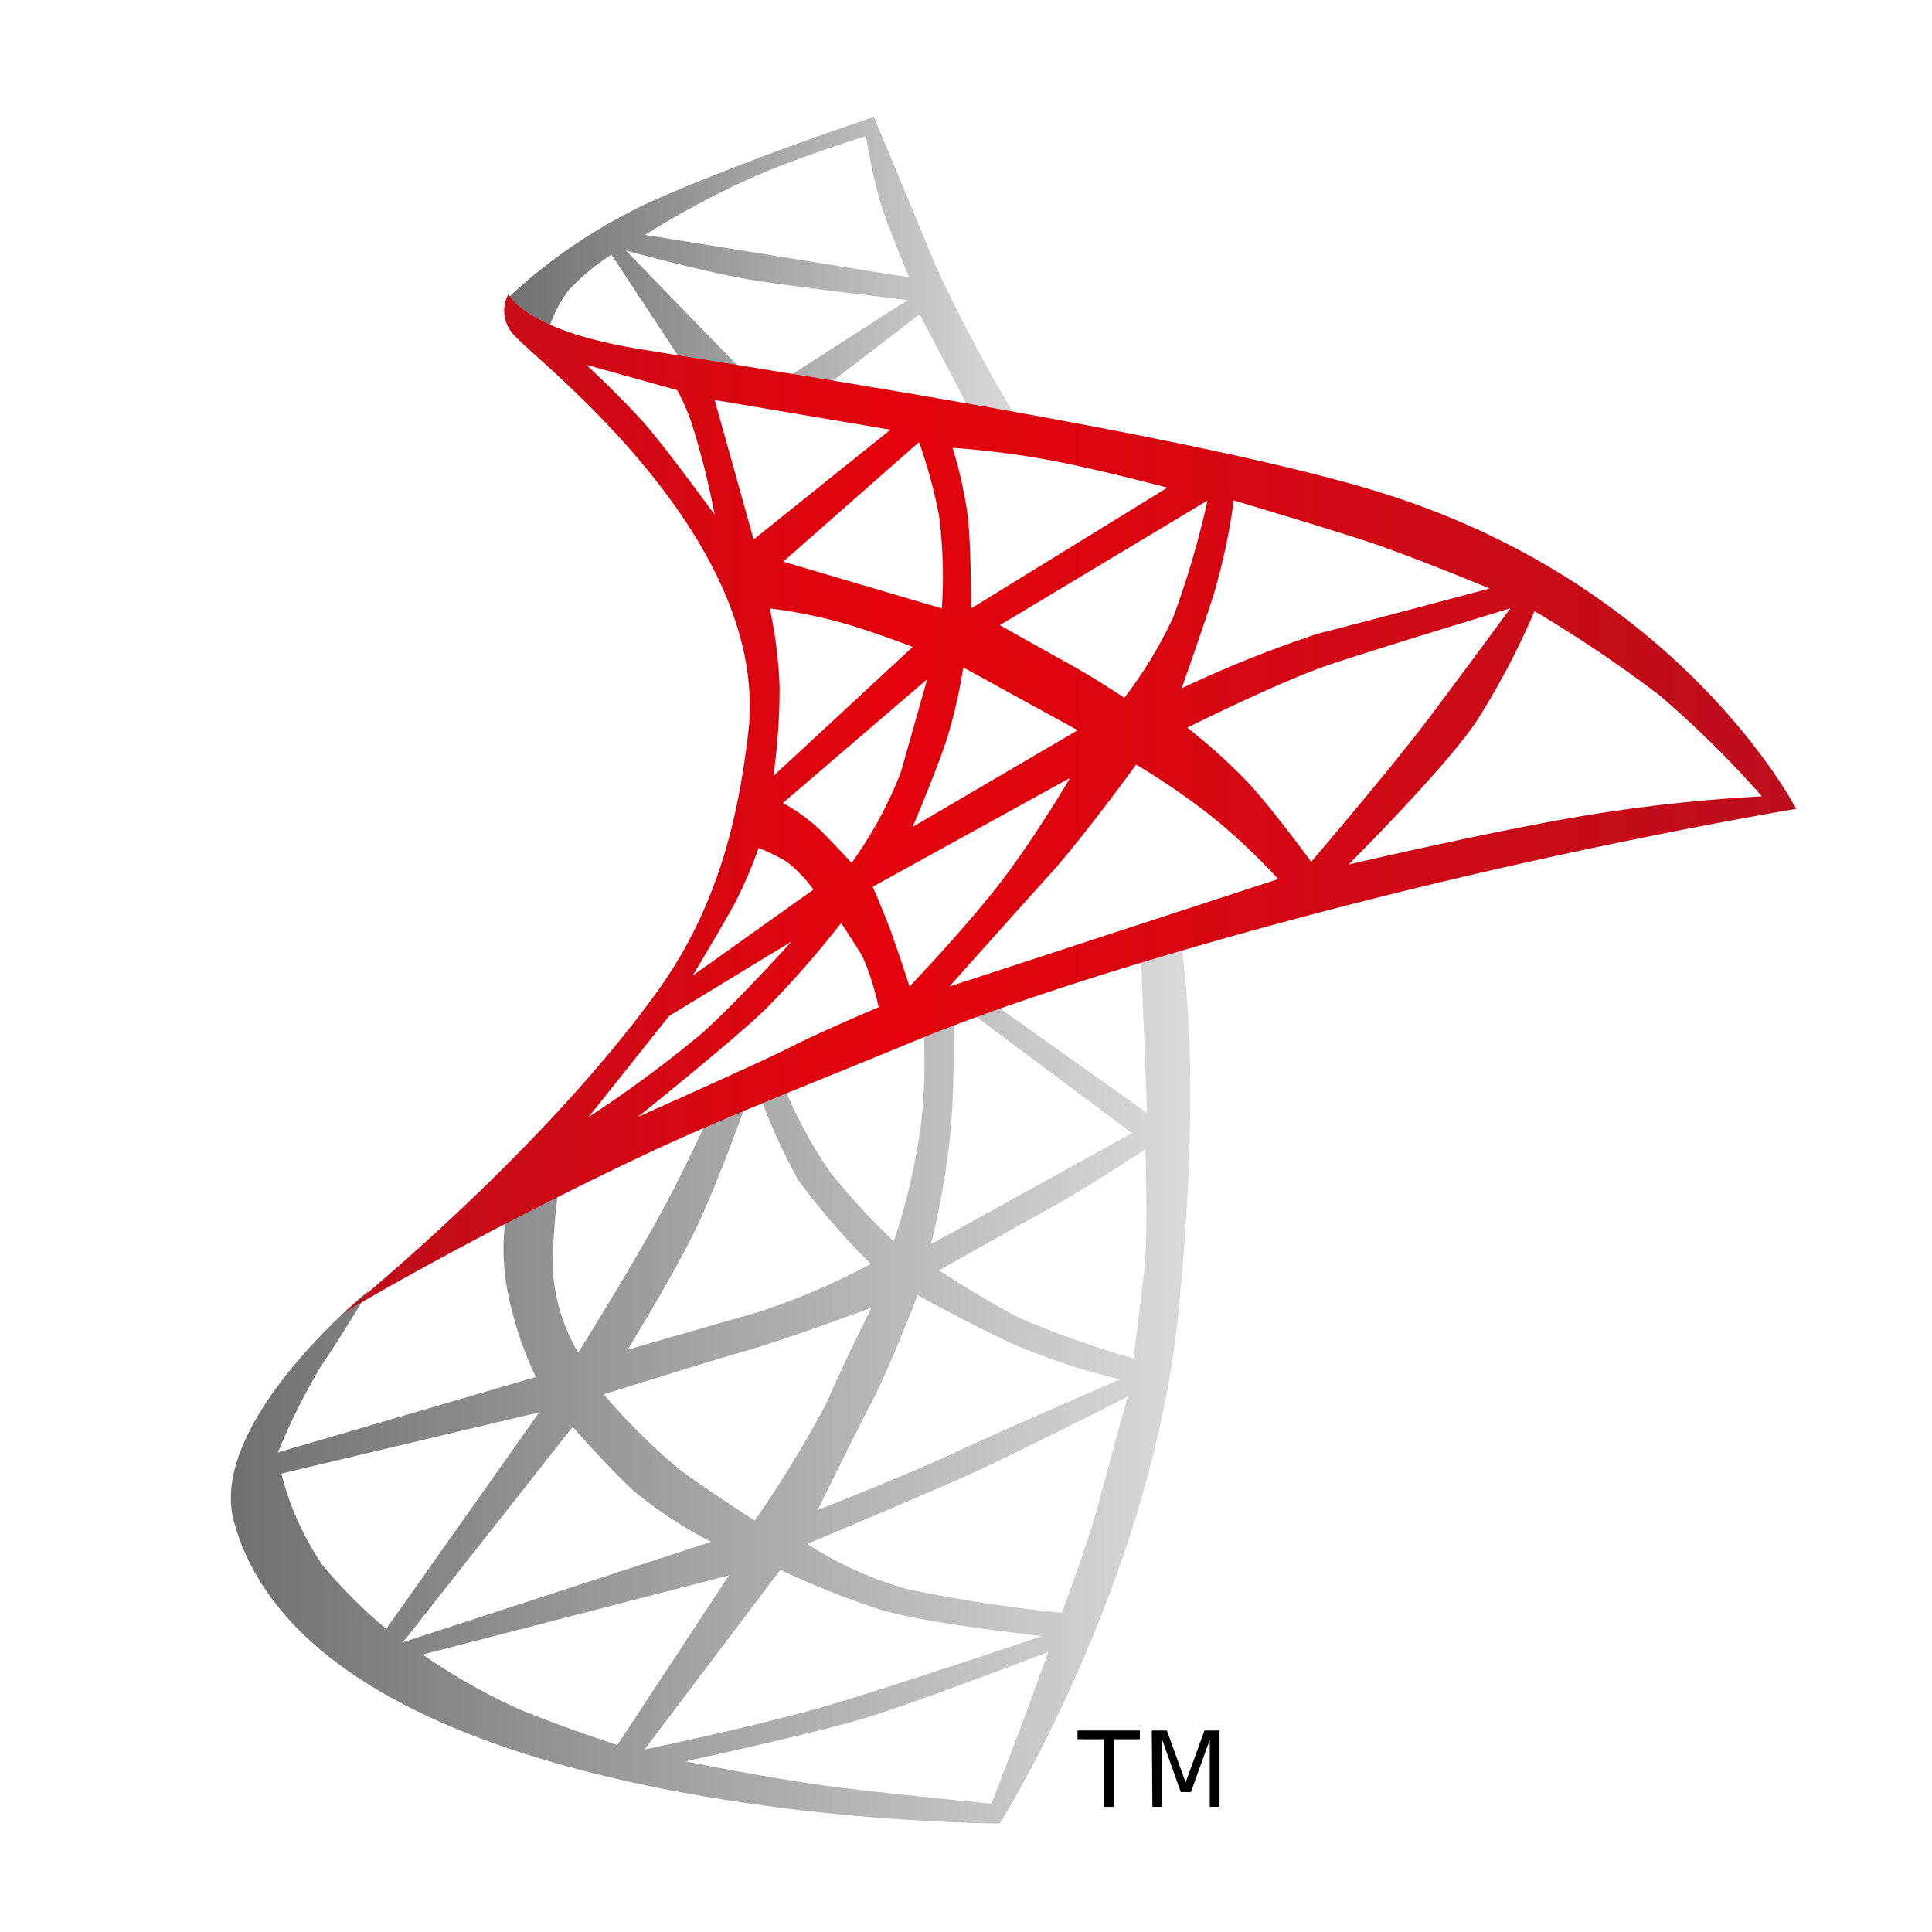 <svg id="d84b7b6f-e832-406b-b4ae-1e0be8a8c5dd" data-name="Color" xmlns="http://www.w3.org/2000/svg" xmlns:xlink="http://www.w3.org/1999/xlink" viewBox="0 0 128 128"><defs><linearGradient id="eff8f6d2-d9d5-4f7b-a1b4-c5d4aa1a78b0" x1="15.33" y1="91.2" x2="78.9" y2="91.2" gradientUnits="userSpaceOnUse"><stop offset="0" stop-color="#717070"/><stop offset="1" stop-color="#dadada"/></linearGradient><linearGradient id="366baeb5-e230-48d0-a323-81864e4b19b7" x1="33.68" y1="17.88" x2="67.53" y2="17.88" xlink:href="#eff8f6d2-d9d5-4f7b-a1b4-c5d4aa1a78b0"/><linearGradient id="977beca1-1a8d-4397-ab56-4ca25015c969" x1="22.73" y1="53.22" x2="119" y2="53.22" gradientUnits="userSpaceOnUse"><stop offset="0" stop-color="#be0e1c"/><stop offset="0.38" stop-color="#e3020b"/><stop offset="0.99" stop-color="#be0e1c"/></linearGradient></defs><title>ssis</title><path d="M21.3,90.46a43.32,43.32,0,0,0-2.89,5.77l17.09-5a24,24,0,0,1-1.92-5.92,15.28,15.28,0,0,1,.07-5.55l3.41-1.4A42,42,0,0,0,36.62,84a12.27,12.27,0,0,0,1.69,5.62s3.11-5,5.11-8.58,3.7-7.47,3.7-7.47l2.51-1S47.78,77.81,46.3,81s-4.73,8.43-4.73,8.43,5.32-1.55,8.58-2.47a46.58,46.58,0,0,0,7.55-3.22,46.51,46.51,0,0,1-4.81-5.55,40,40,0,0,1-2.67-5.92l1.56-.67A29.88,29.88,0,0,0,55,77.66a47.61,47.61,0,0,0,4.22,4.59A43.73,43.73,0,0,0,61,74.63a36.77,36.77,0,0,0,.15-7l2-.89s.15,4.3-.15,8a51.81,51.81,0,0,1-1.33,7.7L75,75.07l-11.1-8.29,1.48-.59L76,73.74l-.44-11.1,2.51-1s1.78,7.54,0,25.34-11.83,33.83-11.83,33.83-45.28,0-50.74-20c-1.8-6.58,8.93-15.31,8.93-15.31S22.48,88.76,21.3,90.46Zm.07,13.24a33.41,33.41,0,0,0,4.22,4.22L35.72,93.57,18.64,97.63A19.13,19.13,0,0,0,21.37,103.7Zm16.57-9.17L26.7,108.8l20.42-6.65a28.46,28.46,0,0,1-5.18-3.41C40.09,97,37.94,94.53,37.94,94.53Zm-3.7,18.64c3,1.26,6.66,2.44,6.66,2.44l7.4-11.24L28,109.62A41,41,0,0,0,34.24,113.17ZM51.7,104l-9,11.91s7.85-1.63,12.44-3,13.91-4.52,13.91-4.52-7.7-.81-10.8-1.77A54.34,54.34,0,0,1,51.7,104Zm4.52,14.5c4.43.51,9.47,1,9.47,1l1.7-4.44c.59-1.55,2.07-5.62,2.07-5.62s-9,3.47-12.58,4.51-11.46,2.74-11.46,2.74S51.78,118,56.22,118.5ZM45,97.34c2,1.48,5,3.4,5,3.4A76.22,76.22,0,0,0,54.74,93c1-2.36,3-6.36,3-6.36s-5.55,2.06-8.43,2.89S40,92.38,40,92.38A41.23,41.23,0,0,0,45,97.34ZM60.8,85.8s-1.85,4.81-3,7-3.63,7.25-3.63,7.25,6.37-2.52,9.18-3.85,10.87-4.82,10.87-4.82A41.55,41.55,0,0,1,66.8,88.9C63.54,87.35,60.8,85.8,60.8,85.8Zm1.41-1.63s3.18,2.07,5.4,3.18A67.34,67.34,0,0,0,75.08,90s.67-4.82.81-6.9,0-6.95,0-6.95S71.75,78.84,70,79.8,62.21,84.17,62.21,84.17Zm12.5,8.36s-7.4,3.77-10.54,5.18-10.69,4.58-10.69,4.58a24.11,24.11,0,0,0,6.66,3,96.32,96.32,0,0,0,10.21,1.56s1.8-4.81,2.46-7.33S74.71,92.53,74.71,92.53Z" style="fill:url(#eff8f6d2-d9d5-4f7b-a1b4-c5d4aa1a78b0)"/><path d="M33.68,19.71a35.87,35.87,0,0,1,9.64-6.44C49.6,10.5,57.9,7.75,57.9,7.75S60.51,14,62,17.64A104.73,104.73,0,0,0,67.53,28l-3.09-.48-3.51-6.7-7.55,5.79L50.61,26l9.53-6.12s-6.86-.8-10-1.28-8.67-2-8.67-2l8.67,8.94-4.2-.43-5.43-8.24a14.69,14.69,0,0,0-2.82,2.34,8.56,8.56,0,0,0-1.54,3.35Zm9.06-4.15,17.5,2.82s-1.33-3.14-1.86-4.79a37,37,0,0,1-1-4.57s-3.51,1.06-7.12,2.55A57.92,57.92,0,0,0,42.74,15.56Z" style="fill:url(#366baeb5-e230-48d0-a323-81864e4b19b7)"/><path d="M43.66,65.53c4.27-6,5.34-12.33,5.9-16.87,1.6-12.92-14-24.74-15.38-26.34a2.32,2.32,0,0,1-.5-2.83s1,2.34,8.43,3.59c9.31,1.56,36.7,5.69,49.07,9.46C111.37,38.69,119,53.59,119,53.59s-10.23,1.7-22.73,4.66c-12.34,2.91-26.88,7.06-36,10.85C54.57,71.47,48,74,42.74,76.49,31.07,82,22.73,87,22.73,87S35.76,76.56,43.66,65.53ZM38.85,24.17s2.49,2.33,3.89,3.93,4.61,6,4.61,6a53,53,0,0,0-1.48-5.91,14.65,14.65,0,0,0-1-2.34Zm8.5,2.33,2.58,9.24L59,28.47Zm13.54,2.79-9,7.92,10.51,3.1a31.82,31.82,0,0,0-.19-6.17A33.77,33.77,0,0,0,60.89,29.29Zm2.22.38a28.39,28.39,0,0,1,1,4.47c.23,1.93.23,6.17.23,6.17l13-8s-4.72-1.26-8-1.86S63.11,29.67,63.11,29.67ZM80,33.16,66.24,41.42l4.25,2.38c1.87,1,4,2.43,4,2.43a28.11,28.11,0,0,0,3.23-5.32A59,59,0,0,0,80,33.16Zm1.74,0a41.75,41.75,0,0,1-1.36,6.33c-.89,2.72-2.09,6.11-2.09,6.11a79.51,79.51,0,0,1,9-3.61c2.76-.7,11.4-3,11.4-3s-5.32-2.22-8.45-3.23S81.76,33.16,81.76,33.16Zm18.3,7.15S91.55,42.88,88.19,44s-9.53,4.21-9.53,4.21a38.4,38.4,0,0,1,4,3.61c1.68,1.8,4.21,5.28,4.21,5.28s5.35-6.26,7.85-9.59S100.06,40.31,100.06,40.31Zm1.62.19a50.85,50.85,0,0,1-3.86,7.32c-2.13,3.16-8.46,9.46-8.46,9.46s9.06-2.12,15.33-3.19a107.58,107.58,0,0,1,12.06-1.33A67.62,67.62,0,0,0,110,46.11,84.66,84.66,0,0,0,101.68,40.5ZM51,40.31a28.82,28.82,0,0,1,.65,5.29,42.14,42.14,0,0,1-.41,5.81l9.23-8.55s-2.57-1-4.73-1.61A33,33,0,0,0,51,40.31ZM61.43,45l-9.56,8.2A12.06,12.06,0,0,1,54.35,55c.92.92,2.07,2.17,2.07,2.17a26.79,26.79,0,0,0,3.26-6C60.42,48.56,61.43,45,61.43,45Zm2.39-.78a34.08,34.08,0,0,1-1.06,4.65c-.69,2.15-2.3,5.92-2.3,5.92L71.4,48.38Zm7,7.36-13,7.17s.87,2,1.33,3.31,1.11,3.3,1.11,3.3,3.9-4.09,6.16-7.07S70.86,51.6,70.86,51.6Zm4.45-.92s-3.5,4.82-5.66,7.21-6.71,7.49-6.71,7.49l21.79-7.12a42.71,42.71,0,0,0-4.23-4A46,46,0,0,0,75.31,50.68ZM48.6,60c-1,1.79-2.71,4.64-2.71,4.64l8-5.7a8.71,8.71,0,0,0-1.75-1.83,12,12,0,0,0-1.88-.93A29.1,29.1,0,0,1,48.6,60Zm3.82,2.39-8.09,4.92L39,74a79.1,79.1,0,0,0,7.54-5.57C49,66.21,52.42,62.4,52.42,62.4Zm3.31-1.24a65.07,65.07,0,0,1-5,5.7C48.6,68.92,42.26,74,42.26,74s8.46-3.77,10.16-4.65,5.79-2.62,5.79-2.62a17.63,17.63,0,0,0-1.06-3.35C56.65,62.54,55.73,61.16,55.73,61.16Z" style="fill:url(#977beca1-1a8d-4397-ab56-4ca25015c969)"/><path d="M71.39,114.65h4.13v.58H73.78v4.48h-.66v-4.48H71.39Z"/><path d="M76.31,114.65h1l1.24,3.44,1.25-3.44h1v5.06h-.65v-4.44l-1.25,3.46h-.67L77,115.27v4.44h-.65Z"/></svg>